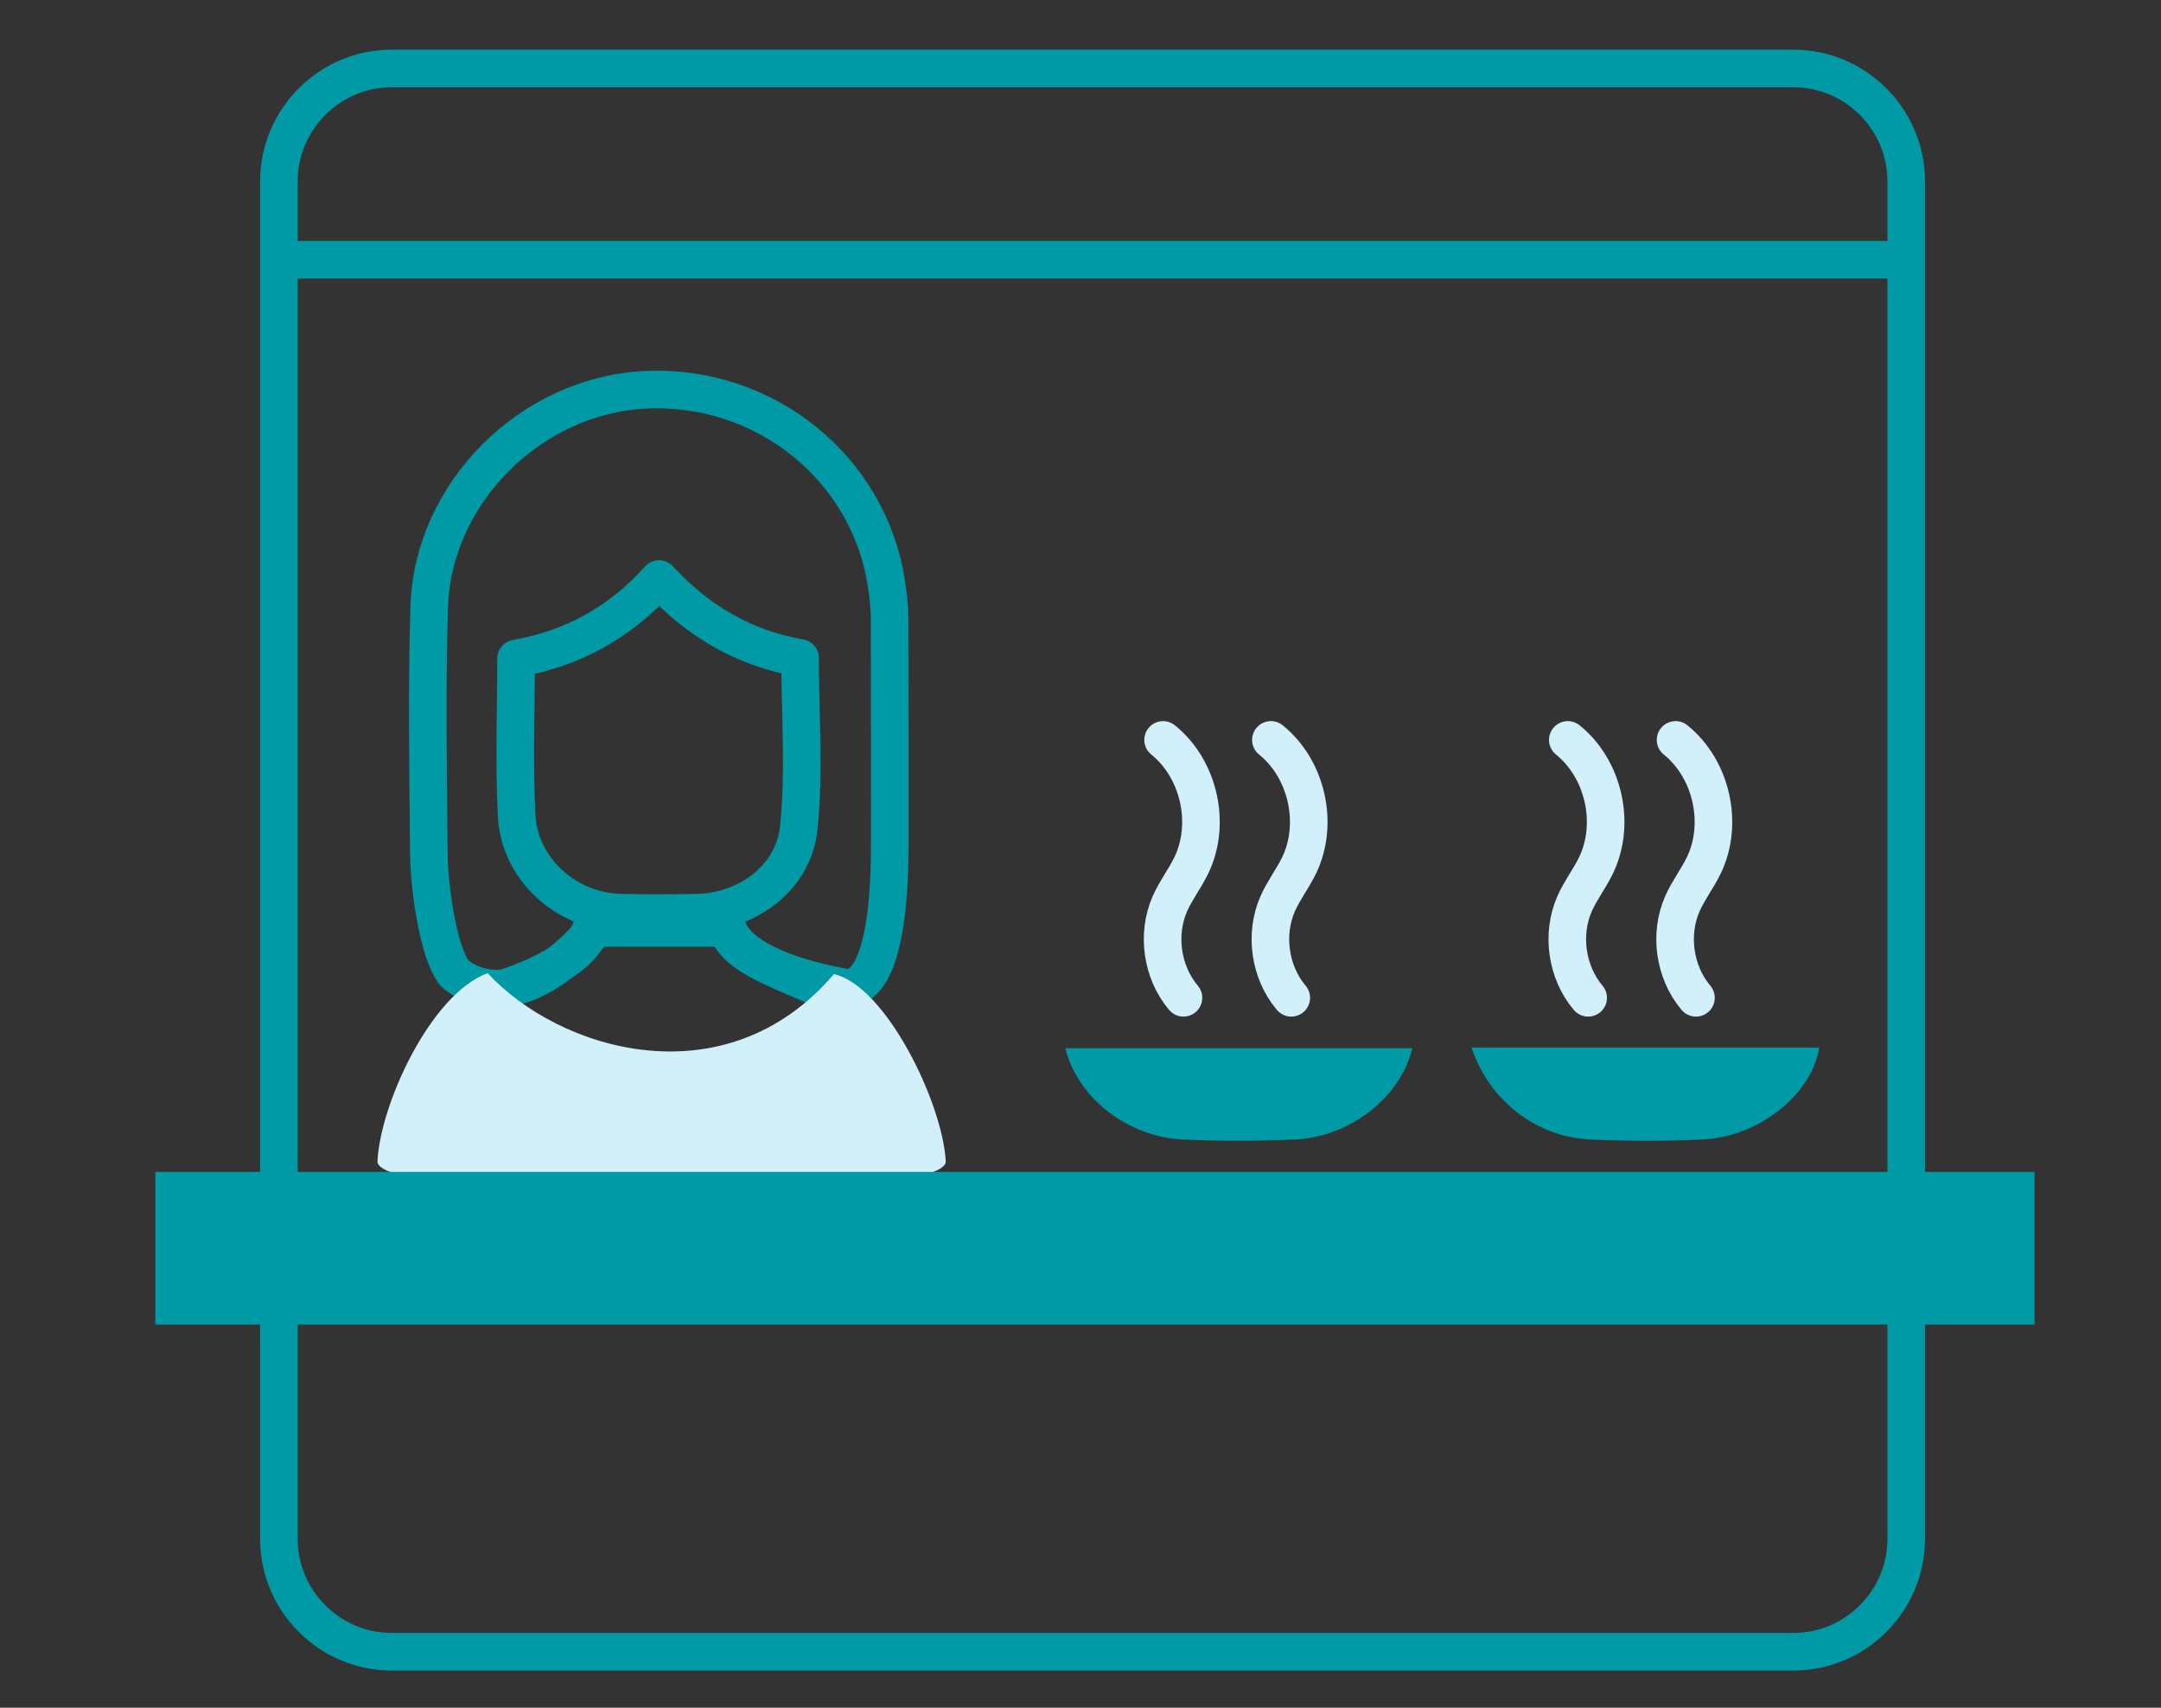 <?xml version="1.0" encoding="utf-8"?>
<!-- Generator: Adobe Illustrator 27.4.0, SVG Export Plug-In . SVG Version: 6.00 Build 0)  -->
<svg version="1.1" xmlns="http://www.w3.org/2000/svg" xmlns:xlink="http://www.w3.org/1999/xlink" x="0px" y="0px"
	 viewBox="-99 -75.762 230 181.762" enable-background="new -99 -75.762 230 181.762" xml:space="preserve">
<rect x="-99" y="-75.762" width="230" height="181.762" fill="#333333" stroke="none"/>
<g id="albergo_indipendente" display="none">
	<g id="Livello_1_1_" display="inline">
	</g>
	<g display="inline">
		<path fill="#009AA6" stroke="#009AA6" stroke-width="2" stroke-miterlimit="10" d="M64.892-72.586h-0.412
			c-12.268,0-22.245,9.978-22.245,22.245v10.268h-53.916v-10.268c0-12.266-9.978-22.245-22.245-22.245h-0.411
			c-12.266,0-22.244,9.978-22.244,22.245v153.684H87.137V-50.342C87.137-62.608,77.158-72.586,64.892-72.586z M83.383,99.587
			h-136.21V-50.342c0-10.195,8.294-18.49,18.49-18.49h0.411c10.196,0,18.491,8.295,18.491,18.49v14.025h61.425v-14.025
			c0-10.195,8.293-18.49,18.49-18.49h0.412c10.198,0,18.491,8.294,18.491,18.49V99.587z"/>
		<path fill="#D1F0FA" d="M-47.645,91.379h36.362V71.07h-36.362V91.379z"/>
		<path fill="#D1F0FA" d="M42.227,91.379h36.366V71.07H42.227V91.379z"/>
		<path fill="#D1F0FA" d="M-24.141-51.689c0-5.49-4.466-9.957-10.119-9.957c-5.492,0-9.959,4.467-9.959,9.957v19.196h20.078V-51.689
			z"/>
		<path fill="#D1F0FA" d="M74.649-51.689c0-5.49-4.466-9.957-10.123-9.957c-5.487,0-9.954,4.467-9.954,9.957v19.196h20.077V-51.689z
			"/>
		<path fill="#D1F0FA" d="M-24.141-6.5c0-5.49-4.466-9.957-10.119-9.957c-5.492,0-9.959,4.467-9.959,9.957v19.198h20.078V-6.5z"/>
		<path fill="#D1F0FA" d="M8.788-6.5c0-5.49-4.467-9.957-10.116-9.957c-5.494,0-9.958,4.467-9.958,9.957v19.198H8.788V-6.5z"/>
		<path fill="#D1F0FA" d="M41.718-6.5c0-5.49-4.465-9.957-10.121-9.957c-5.488,0-9.952,4.467-9.952,9.957v19.198h20.073V-6.5z"/>
		<path fill="#D1F0FA" d="M74.649-6.5c0-5.49-4.466-9.957-10.123-9.957c-5.487,0-9.954,4.467-9.954,9.957v19.198h20.077V-6.5z"/>
		<path fill="#D1F0FA" d="M-44.219,51.242h20.078V32.045c0-5.491-4.466-9.955-10.119-9.955c-5.492,0-9.959,4.464-9.959,9.955V51.242
			z"/>
		<path fill="#D1F0FA" d="M-11.287,51.242H8.788V32.045c0-5.491-4.467-9.955-10.116-9.955c-5.494,0-9.958,4.464-9.958,9.955V51.242z
			"/>
		<path fill="#D1F0FA" d="M21.645,51.242h20.073V32.045c0-5.491-4.465-9.955-10.121-9.955c-5.488,0-9.952,4.464-9.952,9.955V51.242z
			"/>
		<path fill="#D1F0FA" d="M54.572,51.242h20.077V32.045c0-5.491-4.466-9.955-10.123-9.955c-5.487,0-9.954,4.464-9.954,9.955V51.242z
			"/>
		<polygon fill="#009AA6" points="-2.337,95.834 1.416,95.834 1.416,73.459 14.042,73.459 14.042,95.834 17.8,95.834 17.8,73.459 
			30.429,73.459 30.429,95.834 34.183,95.834 34.183,69.701 -2.337,69.701 		"/>
		<rect x="-49.072" y="-26.36" fill="#009AA6" width="128.703" height="3.755"/>
		<path fill="#009AA6" d="M38.515-51.026c0.034-1.279,0.164-2.53,0.374-3.756H-8.333c0.21,1.226,0.339,2.477,0.371,3.756H38.515z"/>
		<rect x="-49.072" y="61.253" fill="#009AA6" width="128.703" height="3.756"/>
	</g>
</g>
<g id="ristorante_indipendente" display="none">
	<g display="inline">
		<path fill="#D1F0FA" d="M44.785,5.992c0.369,2.797,2.772,4.903,5.59,4.903h9.435c2.817,0,5.223-2.106,5.589-4.903l2.351-17.817
			H42.436L44.785,5.992z"/>
		<path fill="#D1F0FA" d="M68.12,5.126c-0.148-0.023-0.287-0.089-0.429-0.147L67.52,6.273c-0.04,0.294-0.123,0.571-0.195,0.855
			c0.148,0.043,0.292,0.082,0.443,0.107c0.235,0.039,0.48,0.059,0.721,0.059c3.014,0,5.875-3.164,6.507-7.203
			c0.418-2.659-0.12-5.312-1.438-7.105c-0.832-1.125-1.9-1.81-3.091-1.985c-0.311-0.049-0.621-0.049-0.927-0.032l-0.29,2.19
			c0.171-0.037,0.343-0.078,0.517-0.078c0.128,0,0.26,0.016,0.39,0.036c0.777,0.112,1.34,0.682,1.676,1.137
			c0.974,1.321,1.376,3.43,1.05,5.505C72.391,2.873,70.12,5.452,68.12,5.126z"/>
		<path fill="#D1F0FA" d="M55.356-31.925c-0.741-0.324-1.597,0.008-1.923,0.743c-2.302,5.209-1.116,7.616-0.07,9.741
			c0.867,1.759,1.552,3.146,0.061,6.694c-0.312,0.743,0.036,1.595,0.779,1.907c0.185,0.077,0.376,0.112,0.561,0.112
			c0.569,0,1.11-0.334,1.346-0.892c2.002-4.771,0.869-7.075-0.134-9.109c-0.913-1.851-1.631-3.312,0.122-7.278
			C56.422-30.739,56.091-31.6,55.356-31.925z"/>
		<path fill="#D1F0FA" d="M49.162-31.925c-0.734-0.324-1.594,0.008-1.919,0.743c-2.303,5.209-1.115,7.616-0.071,9.741
			c0.865,1.759,1.552,3.146,0.061,6.694c-0.311,0.743,0.036,1.595,0.776,1.907c0.187,0.077,0.375,0.112,0.564,0.112
			c0.567,0,1.107-0.334,1.344-0.892c1.999-4.771,0.867-7.075-0.134-9.109c-0.913-1.851-1.634-3.312,0.121-7.278
			C50.232-30.739,49.898-31.6,49.162-31.925z"/>
		<path fill="#D1F0FA" d="M59.645-21.44c0.865,1.759,1.551,3.146,0.06,6.694c-0.312,0.743,0.035,1.595,0.779,1.907
			c0.185,0.077,0.375,0.112,0.562,0.112c0.567,0,1.109-0.334,1.344-0.892c2.003-4.771,0.869-7.075-0.133-9.109
			c-0.914-1.851-1.631-3.312,0.124-7.278c0.322-0.733-0.009-1.594-0.744-1.919c-0.735-0.324-1.597,0.008-1.921,0.743
			C57.412-25.972,58.598-23.565,59.645-21.44z"/>
	</g>
	
		<path display="inline" fill="none" stroke="#1D1D1D" stroke-width="6" stroke-linecap="round" stroke-linejoin="round" stroke-miterlimit="10" d="
		M-248.798,67.06"/>
	
		<path display="inline" fill="none" stroke="#1D1D1D" stroke-width="6" stroke-linecap="round" stroke-linejoin="round" stroke-miterlimit="10" d="
		M-248.798,117.494"/>
	
		<path display="inline" fill="none" stroke="#009AA6" stroke-width="5" stroke-linecap="round" stroke-linejoin="round" stroke-miterlimit="10" d="
		M-27.595,17.113L-27.595,17.113c-16.472,3.905-28.346,18.278-29.072,35.192v26.767h38.658"/>
	<g display="inline">
		<path fill="none" stroke="#009AA6" stroke-width="5" stroke-linecap="round" stroke-linejoin="round" stroke-miterlimit="10" d="
			M-29.661-30.667c-2.621-7.068-9.419-28.555,4.784-28.555c0,0,6.6-22.737,45.389-1.052c10.86,6.071,3.611,24.023,1.283,29.098"/>
		<path fill="none" stroke="#009AA6" stroke-width="5" stroke-linecap="round" stroke-linejoin="round" stroke-miterlimit="10" d="
			M20.227-31.989c-0.645-0.209-1.307-0.281-1.969-0.245c-0.689-3.349-1.676-6.22-2.83-8.693c-4.056,1.457-9.983,1.409-16.14-0.479
			c-6.774-2.076-12.073-5.843-14.325-9.704c-3.965,3.322-8.482,9.095-10.494,18.875c-0.663-0.037-1.325,0.035-1.969,0.245
			c-3.637,1.176-5.33,6.01-3.782,10.796c0.99,3.063,3.07,5.358,5.392,6.31c2.054,10.237,10.64,24.297,20.2,24.297h4.106
			c9.561,0,18.145-14.061,20.2-24.297c2.321-0.953,4.4-3.247,5.393-6.31C25.557-25.979,23.862-30.813,20.227-31.989z"/>
	</g>
	<polygon display="inline" fill="#D1F0FA" points="14.425,13.177 -3.665,20.021 -21.753,13.177 -21.753,32.01 -3.665,25.166 
		14.425,32.01 	"/>
	
		<line display="inline" fill="none" stroke="#009AA6" stroke-width="5" stroke-linecap="round" stroke-linejoin="round" stroke-miterlimit="10" x1="30.95" y1="17.113" x2="94.688" y2="17.113"/>
	
		<path display="inline" fill="none" stroke="#009AA6" stroke-width="5" stroke-linecap="round" stroke-linejoin="round" stroke-miterlimit="10" d="
		M30.95,79.072L30.95,79.072c13.164,0,24.538-9.202,27.283-22.077l5.664-26.568l18.706-13.361"/>
	
		<line display="inline" fill="none" stroke="#009AA6" stroke-width="5" stroke-linecap="round" stroke-linejoin="round" stroke-miterlimit="10" x1="30.95" y1="17.113" x2="44.141" y2="28.043"/>
	
		<line display="inline" fill="none" stroke="#009AA6" stroke-width="5" stroke-linecap="round" stroke-linejoin="round" stroke-miterlimit="10" x1="-34.336" y1="42.097" x2="-32.915" y2="79.072"/>
	
		<line display="inline" fill="none" stroke="#009AA6" stroke-width="5" stroke-linecap="round" stroke-linejoin="round" stroke-miterlimit="10" x1="31.661" y1="42.097" x2="29.165" y2="102.041"/>
	<path display="inline" fill="#009AA6" d="M-0.688,36.625c0,1.526-1.237,2.764-2.764,2.764c-1.527,0-2.764-1.237-2.764-2.764
		c0-1.527,1.237-2.764,2.764-2.764C-1.925,33.861-0.688,35.098-0.688,36.625z"/>
	<path display="inline" fill="#009AA6" d="M-0.688,48.786c0,1.527-1.237,2.765-2.764,2.765c-1.527,0-2.764-1.237-2.764-2.765
		c0-1.526,1.237-2.764,2.764-2.764C-1.925,46.022-0.688,47.26-0.688,48.786z"/>
	<path display="inline" fill="#009AA6" d="M-0.688,60.948c0,1.526-1.237,2.765-2.764,2.765c-1.527,0-2.764-1.238-2.764-2.765
		c0-1.526,1.237-2.764,2.764-2.764C-1.925,58.185-0.688,59.422-0.688,60.948z"/>
	<path display="inline" fill="#009AA6" d="M-0.688,73.11c0,1.526-1.237,2.765-2.764,2.765c-1.527,0-2.764-1.238-2.764-2.765
		c0-1.527,1.237-2.764,2.764-2.764C-1.925,70.347-0.688,71.583-0.688,73.11z"/>
</g>
<g id="gruppo_alberghiero" display="none">
	<g display="inline">
		
			<rect x="-104.893" y="0.706" transform="matrix(0.002 -1 1 0.002 -57.021 -4.5)" fill="#D1F0FA" stroke="#009AA6" stroke-width="4" stroke-linecap="round" stroke-linejoin="round" stroke-miterlimit="10" width="148.259" height="51.197"/>
		
			<rect x="-45.601" y="-42.509" transform="matrix(0.002 -1 1 0.002 -6.937 -77.745)" fill="#009AA6" width="6.4" height="14.221"/>
		
			<rect x="-22.491" y="-42.473" transform="matrix(0.002 -1 1 0.002 16.101 -54.6)" fill="#009AA6" width="6.4" height="14.221"/>
		
			<rect x="-45.619" y="-30.776" transform="matrix(0.002 -1 1 0.002 -18.688 -66.048)" fill="#009AA6" width="6.399" height="14.221"/>
		
			<rect x="-22.509" y="-30.74" transform="matrix(0.002 -1 1 0.002 4.351 -42.903)" fill="#009AA6" width="6.399" height="14.221"/>
		
			<rect x="-45.637" y="-19.043" transform="matrix(0.002 -1 1 0.002 -30.439 -54.352)" fill="#009AA6" width="6.399" height="14.221"/>
		
			<rect x="-22.527" y="-19.008" transform="matrix(0.002 -1 1 0.002 -7.401 -31.206)" fill="#009AA6" width="6.399" height="14.221"/>
		
			<rect x="-45.655" y="-7.667" transform="matrix(0.002 -1 1 0.002 -41.833 -43.01)" fill="#009AA6" width="6.4" height="14.221"/>
		
			<rect x="-22.545" y="-7.631" transform="matrix(0.002 -1 1 0.002 -18.795 -19.865)" fill="#009AA6" width="6.4" height="14.221"/>
		
			<rect x="-45.672" y="3.711" transform="matrix(0.002 -1 1 0.002 -53.228 -31.668)" fill="#009AA6" width="6.399" height="14.221"/>
		
			<rect x="-22.562" y="3.747" transform="matrix(0.002 -1 1 0.002 -30.19 -8.523)" fill="#009AA6" width="6.399" height="14.221"/>
	</g>
	<g display="inline">
		
			<polygon fill="#FFFFFF" stroke="#009AA6" stroke-width="4" stroke-linecap="round" stroke-linejoin="round" stroke-miterlimit="10" points="
			101.245,-41.576 50.093,-70.454 49.828,100.559 101.024,100.638 		"/>
	</g>
	
		<rect x="-74.548" y="25.41" transform="matrix(0.002 -1 1 0.002 -94.927 25.787)" display="inline" fill="#FFFFFF" stroke="#009AA6" stroke-width="4" stroke-linecap="round" stroke-linejoin="round" stroke-miterlimit="10" width="79.996" height="70.041"/>
	
		<rect x="-33.28" y="3.455" transform="matrix(0.002 -1 1 0.002 -22.194 67.167)" display="inline" fill="#D1F0FA" stroke="#009AA6" stroke-width="4" stroke-linecap="round" stroke-linejoin="round" stroke-miterlimit="10" width="111.638" height="82.485"/>
	<path display="inline" fill="#009AA6" d="M-8.15,19.99l16.324,0.025L8.196,6.164c0.006-3.962-3.62-7.19-8.215-7.196
		C-4.485-1.04-8.123,2.177-8.128,6.138L-8.15,19.99z"/>
	<path display="inline" fill="#009AA6" d="M15.426,20.026l16.321,0.025L31.769,6.2c0.007-3.961-3.621-7.189-8.214-7.197
		c-4.467-0.007-8.102,3.21-8.107,7.171L15.426,20.026z"/>
	<path display="inline" fill="#009AA6" d="M39.001,20.064l16.32,0.025l0.021-13.853c0.007-3.961-3.619-7.189-8.218-7.196
		c-4.463-0.007-8.096,3.21-8.103,7.171L39.001,20.064z"/>
	<path display="inline" fill="#009AA6" d="M-8.207,56.943l16.324,0.025l0.022-14.071c0.006-4.025-3.62-7.302-8.215-7.309
		c-4.466-0.007-8.103,3.258-8.109,7.283L-8.207,56.943z"/>
	<path display="inline" fill="#009AA6" d="M8.493,100.08l31.255,0.048l-0.31-22.607c0.007-4.465-6.938-8.104-15.739-8.117
		c-8.55-0.013-15.509,3.604-15.516,8.069L8.493,100.08z"/>
	<path display="inline" fill="#009AA6" d="M15.369,56.979l16.322,0.025l0.022-14.071c0.007-4.025-3.621-7.302-8.214-7.309
		c-4.467-0.007-8.101,3.258-8.107,7.283L15.369,56.979z"/>
	<path display="inline" fill="#009AA6" d="M38.944,57.017l16.32,0.025l0.021-14.071c0.008-4.025-3.618-7.302-8.217-7.309
		c-4.463-0.008-8.096,3.258-8.104,7.283L38.944,57.017z"/>
	
		<rect x="-62.958" y="31.246" transform="matrix(0.002 -1 1 0.002 -91.808 -16.305)" display="inline" fill="#D1F0FA" width="17.777" height="13.155"/>
	
		<rect x="68.974" y="-35.267" transform="matrix(0.002 -1 1 0.002 105.41 42.947)" display="inline" fill="#D1F0FA" width="10.476" height="7.907"/>
	
		<rect x="68.967" y="-17.776" transform="matrix(0.002 -1 1 0.002 87.912 60.404)" display="inline" fill="#D1F0FA" width="10.476" height="7.908"/>
	
		<rect x="68.96" y="-0.558" transform="matrix(0.002 -1 1 0.002 70.682 77.588)" display="inline" fill="#D1F0FA" width="10.475" height="7.907"/>
	
		<rect x="68.952" y="16.114" transform="matrix(0.002 -1 1 0.002 53.994 94.223)" display="inline" fill="#D1F0FA" width="10.476" height="7.907"/>
	
		<rect x="68.945" y="33.332" transform="matrix(0.002 -1 1 0.002 36.77 111.404)" display="inline" fill="#D1F0FA" width="10.476" height="7.907"/>
	
		<rect x="68.939" y="49.457" transform="matrix(0.002 -1 1 0.002 20.638 127.495)" display="inline" fill="#D1F0FA" width="10.476" height="7.907"/>
	
		<rect x="68.933" y="65.035" transform="matrix(0.002 -1 1 0.002 5.053 143.04)" display="inline" fill="#D1F0FA" width="10.475" height="7.908"/>
	
		<rect x="68.923" y="81.035" transform="matrix(0.002 -1 1 0.002 -10.957 159.002)" display="inline" fill="#D1F0FA" width="10.475" height="7.908"/>
	
		<rect x="82.974" y="-35.267" transform="matrix(0.002 -1 1 0.002 119.389 56.947)" display="inline" fill="#D1F0FA" width="10.476" height="7.907"/>
	
		<rect x="82.967" y="-17.776" transform="matrix(0.002 -1 1 0.002 101.89 74.404)" display="inline" fill="#D1F0FA" width="10.476" height="7.908"/>
	
		<rect x="82.96" y="-0.558" transform="matrix(0.002 -1 1 0.002 84.659 91.588)" display="inline" fill="#D1F0FA" width="10.475" height="7.907"/>
	
		<rect x="82.952" y="16.114" transform="matrix(0.002 -1 1 0.002 67.97 108.223)" display="inline" fill="#D1F0FA" width="10.476" height="7.907"/>
	
		<rect x="82.945" y="33.332" transform="matrix(0.002 -1 1 0.002 50.745 125.404)" display="inline" fill="#D1F0FA" width="10.476" height="7.907"/>
	
		<rect x="82.939" y="49.457" transform="matrix(0.002 -1 1 0.002 34.614 141.494)" display="inline" fill="#D1F0FA" width="10.476" height="7.907"/>
	
		<rect x="82.933" y="65.035" transform="matrix(0.002 -1 1 0.002 19.029 157.04)" display="inline" fill="#D1F0FA" width="10.475" height="7.908"/>
	
		<rect x="82.923" y="81.035" transform="matrix(0.002 -1 1 0.002 3.019 173.002)" display="inline" fill="#D1F0FA" width="10.475" height="7.908"/>
	
		<rect x="-42.692" y="31.278" transform="matrix(0.002 -1 1 0.002 -71.606 3.992)" display="inline" fill="#D1F0FA" width="17.777" height="13.155"/>
	
		<rect x="-62.994" y="54.712" transform="matrix(0.002 -1 1 0.002 -115.311 7.089)" display="inline" fill="#D1F0FA" width="17.777" height="13.155"/>
	
		<rect x="-42.729" y="54.743" transform="matrix(0.002 -1 1 0.002 -95.108 27.385)" display="inline" fill="#D1F0FA" width="17.777" height="13.155"/>
	
		<rect x="-55.403" y="80.52" transform="matrix(0.002 -1 1 0.002 -130.876 43.115)" display="inline" fill="#D1F0FA" width="23.112" height="13.155"/>
</g>
<g id="ristorante" display="none">
	
		<rect x="40.688" y="19.448" display="inline" fill="#D1F0FA" stroke="#009AA6" stroke-width="3" stroke-linecap="round" stroke-linejoin="round" stroke-miterlimit="10" width="38.848" height="62.777"/>
	<polygon display="inline" fill="none" stroke="#009AA6" stroke-width="4" stroke-miterlimit="10" points="17.508,-20.202 
		14.398,-20.202 -59.055,-20.202 -59.055,88.756 14.398,88.756 17.508,88.756 94.071,88.756 94.071,-20.202 	"/>
	<path display="inline" fill="#009AA6" d="M100.209-32.078v30.121c0,8.878-9.257,16.067-20.674,16.067
		c-11.419,0-20.678-7.189-20.678-16.067v-30.121H100.209z"/>
	<path display="inline" fill="#D1F0FA" d="M58.857-32.078v30.121c0,8.878-9.255,16.067-20.67,16.067
		c-11.422,0-20.68-7.189-20.68-16.067v-30.121H58.857z"/>
	<g display="inline">
		<polygon fill="#009AA6" points="71.021,-67.337 100.209,-31.041 58.857,-31.041 45.91,-67.337 		"/>
		<polygon fill="#D1F0FA" points="45.91,-67.337 58.857,-31.041 17.508,-31.041 17.508,-67.337 		"/>
	</g>
	<path display="inline" fill="#D1F0FA" d="M-65.193-32.078v30.121c0,8.878,9.26,16.067,20.677,16.067
		c11.419,0,20.675-7.189,20.675-16.067v-30.121H-65.193z"/>
	<path display="inline" fill="#009AA6" d="M-23.842-32.078v30.121c0,8.878,9.257,16.067,20.677,16.067
		c11.416,0,20.673-7.189,20.673-16.067v-30.121H-23.842z"/>
	<g display="inline">
		<polygon fill="#D1F0FA" points="-36,-67.337 -65.193,-31.041 -23.842,-31.041 -10.892,-67.337 		"/>
		<polygon fill="#009AA6" points="-10.892,-67.337 -23.842,-31.041 17.508,-31.041 17.508,-67.337 		"/>
	</g>
	<polygon display="inline" fill="#009AA6" points="17.508,90.182 -65.193,90.182 -65.193,102.834 17.508,102.834 100.209,102.834 
		100.209,90.182 	"/>
	
		<rect x="-47.53" y="19.448" display="inline" fill="#D1F0FA" stroke="#009AA6" stroke-width="3" stroke-linecap="round" stroke-linejoin="round" stroke-miterlimit="10" width="69.96" height="48.339"/>
	
		<line display="inline" fill="#D1F0FA" stroke="#009AA6" stroke-width="3" stroke-linecap="round" stroke-linejoin="round" stroke-miterlimit="10" x1="40.908" y1="50.66" x2="78.224" y2="50.66"/>
	
		<line display="inline" fill="none" stroke="#009AA6" stroke-width="3" stroke-linecap="round" stroke-linejoin="round" stroke-miterlimit="10" x1="-26.123" y1="27.338" x2="-36.488" y2="38.222"/>
	
		<line display="inline" fill="none" stroke="#009AA6" stroke-width="3" stroke-linecap="round" stroke-linejoin="round" stroke-miterlimit="10" x1="-18.348" y1="25.783" x2="-36.488" y2="45.478"/>
</g>
<g id="villaggio_turistico" display="none">
	
		<path display="inline" fill="none" stroke="#D1F0FA" stroke-width="3" stroke-linecap="round" stroke-linejoin="round" stroke-miterlimit="10" d="
		M-89.092,53.75c7.87-2.198,16.343-2.194,24.21,0.012c2.646,0.742,5.235,1.729,7.949,2.163c12.595,2.011,24.637-8.114,37.304-6.62
		c8.5,1.002,16.386,7.188,24.791,5.57c3.433-0.661,6.469-2.577,9.666-3.992c5.897-2.611,12.53-3.535,18.916-2.635
		c7.611,1.072,15.037,4.668,22.645,3.57c4.733-0.683,9-3.131,13.516-4.707c7.457-2.603,15.782-2.774,23.262-0.239
		c4.683,1.587,9.015,4.194,13.833,5.308c4.818,1.114,10.594,0.313,13.493-3.692"/>
	
		<path display="inline" fill="none" stroke="#D1F0FA" stroke-width="3" stroke-linecap="round" stroke-linejoin="round" stroke-miterlimit="10" d="
		M-68.813,63.037c10.86-1.686,21.527,5.534,32.45,4.322c5.532-0.614,10.57-3.339,15.838-5.137c5.267-1.798,11.45-2.566,16.11,0.478"
		/>
	
		<path display="inline" fill="none" stroke="#D1F0FA" stroke-width="3" stroke-linecap="round" stroke-linejoin="round" stroke-miterlimit="10" d="
		M-0.287,64.07c7.839-3.645,16.848-4.719,25.325-3.021c4.069,0.815,8.08,2.256,12.227,2.13c4.87-0.148,9.375-2.429,13.969-4.053
		c4.594-1.624,9.924-2.547,14.161-0.141"/>
	<g display="inline">
		<path fill="#009AA6" d="M73.272,76.611l-12.171-28.4c-0.465-1.08,0.034-2.331,1.117-2.795c1.08-0.465,2.333,0.035,2.796,1.118
			l12.173,28.399c0.464,1.08-0.038,2.334-1.12,2.797C74.986,78.194,73.734,77.693,73.272,76.611z"/>
		<path fill="#D1F0FA" d="M78.625,16.944l37.885,4.058c0,0,1.319,66.943-47.366,56.799c-12.173-2.028-44.629-8.111-44.629-8.111
			C88.771,85.915,78.625,16.944,78.625,16.944z"/>
		<path fill="#464646" d="M36.806,71.976c-0.433-0.082-0.869-0.177-1.307-0.244c-0.361-0.056-0.73-0.081-1.096-0.123
			c-0.898-0.134-1.802-0.252-2.695-0.403c-2.42-0.405-4.81-0.938-7.193-1.521c3.121,0.586,6.243,1.165,9.362,1.747
			c0.542,0.1,1.08,0.219,1.622,0.3c0.902,0.133,1.502,0.168,2.358,0.23L36.806,71.976z"/>
		<g>
			<path fill="#D1F0FA" d="M48.555,73.746c-2.513-0.082-1.62-0.019-2.685-0.1c-3.475-0.513-6.897-1.376-10.371-1.914
				c-0.361-0.057-0.73-0.082-1.096-0.122c-0.898-0.136-1.802-0.254-2.695-0.403c-2.42-0.406-4.812-0.938-7.193-1.519
				c3.121,0.582,6.242,1.161,9.362,1.743c1.55,0.289,1.59,0.335,3.118,0.468c9.492,0.829,19.452-0.364,27.286-6.254
				c9.156-6.882,12.887-18.22,14.351-29.135c0.807-6.011,0.856-13.504-0.007-19.567l7.493,0.802
				c1.127,15.556-0.681,35.362-12.364,46.872c-5.118,5.043-11.455,7.691-18.495,8.734c-1.623,0.239-2.733,0.268-4.374,0.365
				L48.555,73.746z"/>
			<path fill="#D1F0FA" d="M58.698,75.772c-2.513-0.082-1.62-0.019-2.685-0.102c-3.476-0.509-6.897-1.375-10.371-1.912
				c-0.364-0.055-0.732-0.081-1.097-0.123c-0.898-0.134-1.8-0.251-2.696-0.401c-2.419-0.405-4.811-0.939-7.191-1.522
				c3.12,0.585,6.241,1.165,9.362,1.744c1.55,0.29,1.591,0.335,3.115,0.469c9.497,0.829,19.455-0.363,27.29-6.252
				c9.154-6.884,12.888-18.222,14.349-29.135c0.806-6.014,0.858-13.504-0.004-19.568l7.49,0.802
				c1.13,15.557-0.681,35.361-12.364,46.871c-5.117,5.042-11.454,7.693-18.496,8.732c-1.622,0.242-2.731,0.271-4.372,0.368
				L58.698,75.772z"/>
			<path fill="#D1F0FA" d="M68.324,77.8c-2.511-0.082-1.62-0.019-2.683-0.101c-3.477-0.509-6.899-1.375-10.374-1.913
				c-0.362-0.056-0.729-0.082-1.097-0.122c-0.897-0.133-1.796-0.252-2.692-0.402c-2.421-0.405-4.812-0.938-7.195-1.521
				c3.12,0.584,6.242,1.165,9.363,1.745c1.552,0.289,1.59,0.334,3.118,0.469c9.494,0.826,19.453-0.364,27.288-6.256
				c9.153-6.882,12.887-18.22,14.348-29.135c0.807-6.011,0.858-13.503-0.006-19.566l7.495,0.803
				c1.126,15.555-0.684,35.361-12.365,46.871c-5.118,5.041-11.455,7.693-18.498,8.732c-1.621,0.239-2.73,0.271-4.372,0.368
				L68.324,77.8z"/>
			<path fill="#D1F0FA" d="M79.661,78.836l-3.996-0.102l-0.222-0.026c4.093-0.2,8.124-1.282,11.776-3.142
				c8.514-4.34,14.196-12.8,17.501-21.534c3.945-10.437,4.382-21.821,4.438-33.033l7.352,0.003
				c-0.059,11.424-1.85,22.974-5.984,33.648c-2.948,7.615-7.76,14.957-14.731,19.434c-2.742,1.763-5.767,3.055-8.936,3.825
				c-1.142,0.276-2.311,0.427-3.47,0.644L79.661,78.836z"/>
		</g>
		<path fill="#009AA6" d="M111.542,83.979l-42.601-4.057c-1.171-0.113-2.028-1.153-1.92-2.324c0.113-1.169,1.151-2.029,2.323-1.915
			l42.602,4.053c1.169,0.114,2.029,1.152,1.917,2.325C113.75,83.232,112.71,84.09,111.542,83.979z"/>
		<path fill="#009AA6" d="M78.848,100.171l-38.544-8.114c-1.15-0.242-1.886-1.372-1.645-2.523c0.038-0.188,0.104-0.371,0.193-0.543
			l37.882-73.028l0.236-0.361l0.025-0.03c0.446-0.359,0.242-0.194,0.61-0.498l0.022-0.013c0.458-0.137,0.208-0.059,0.754-0.233
			l0.039-0.005l0.432,0.005l37.882,4.056c1.17,0.125,2.016,1.176,1.89,2.345c-0.023,0.241-0.093,0.479-0.197,0.699L81.202,99.012
			C80.777,99.894,79.806,100.372,78.848,100.171z M43.924,88.465l34.167,7.192l35.185-72.86l-33.43-3.581L43.924,88.465z"/>
		<path fill="#009AA6" d="M109.81,82.751L97.638,56.379c-0.494-1.068-0.026-2.334,1.041-2.826c1.068-0.494,2.335-0.027,2.826,1.04
			l12.173,26.372c0.493,1.068,0.026,2.334-1.041,2.827C111.568,84.285,110.301,83.818,109.81,82.751z"/>
		<path fill="#009AA6" d="M68.763,79.896l-44.631-8.114c-1.156-0.21-1.924-1.32-1.713-2.477c0.211-1.157,1.319-1.925,2.477-1.715
			l44.629,8.113c1.156,0.21,1.925,1.321,1.713,2.478C71.028,79.337,69.919,80.106,68.763,79.896z"/>
	</g>
	<path display="inline" fill="#009AA6" d="M-5.674-69.96L-5.674-69.96c1.917-0.069,3.532,1.433,3.599,3.352L3.239,82.948
		c0.066,1.919-1.437,3.531-3.355,3.602l0,0c-1.922,0.067-3.536-1.432-3.603-3.353L-9.03-66.359
		C-9.099-68.281-7.596-69.892-5.674-69.96z"/>
	<path display="inline" fill="#009AA6" d="M-3.577-10.836c-21.735,0.838-43.5,0.106-65.124-2.223l-0.178,1.014
		c-0.365,2.088-2.471,3.463-4.703,3.072l-13.955-2.451c-2.229-0.395-3.74-2.406-3.373-4.494l0.091-0.52l-0.015-0.001
		c0.168-6.28,7.092-12.133,11.479-15.633c5.378-4.298,11.26-7.98,17.261-11.339c8.955-5.015,18.336-9.33,27.977-12.857
		c8.944-3.268,19.088-6.394,28.691-6.737c9.601-0.343,19.939,2.058,29.093,4.685c12.196,3.5,24.159,8.193,35.394,14.107
		c5.601,2.945,11.157,6.22,16.055,10.263c2.321,1.869,4.458,3.931,6.15,6.403c0.376,0.559,0.591,1.21,0.914,1.801
		c0.057,0.106,0.168,0.177,0.215,0.285c0.395,0.846,0.929,3.467,0.951,3.578c0.52,2.141-0.844,4.337-3.047,4.905l-13.772,3.552
		c-2.204,0.569-4.408-0.706-4.928-2.844l-0.354-1.472c-14.908,3.069-30.088,4.57-45.234,5.828
		c-4.318,0.325-8.642,0.533-12.962,0.799L-3.577-10.836z"/>
	<path display="inline" fill="#D1F0FA" d="M41.785-8.646c-2.526,0.326-4.82-1.493-5.126-4.052l-0.153-1.283
		c-12.901,1.536-6.068,0.822-20.495,2.071c-4.318,0.322-8.643,0.531-12.963,0.796l-6.621,0.279
		c-13.407,0.586-26.824,0.276-40.224-0.271l-0.038,0.733c-0.129,2.443-2.281,4.319-4.807,4.185L-64.46-7.007
		c-2.528-0.128-4.474-2.219-4.348-4.658l0.074-1.402l-0.018-0.002c0.067-0.109-0.011-0.266,0.037-0.371
		c0.148-0.337,0.357-0.639,0.503-0.977c0.45-1.016,0.834-2.059,1.268-3.081c3.405-6.809,8.614-12.739,13.99-18.052
		c6.217-6.143,13.101-11.658,20.436-16.411c4.984-3.23,10.234-6.172,15.78-8.336c3.585-1.396,7.432-2.571,11.31-2.707
		c3.879-0.14,7.799,0.76,11.478,1.897c5.683,1.768,11.126,4.33,16.329,7.194c7.653,4.224,14.914,9.232,21.55,14.921
		c5.74,4.919,11.357,10.461,15.235,17.013c1.049,1.905,0.385,0.658,1.908,3.792c0.151,0.106,0.061,0.046,0.285,0.176l0.255,2.12
		c0.305,2.565-1.495,4.902-4.021,5.228L41.785-8.646z"/>
	<path display="inline" fill="#009AA6" d="M15.248-6.767c-2.685,0.203-4.987-1.413-5.144-3.61l-0.083-1.167
		C0.84-10.976,5.375-11.21-3.573-10.835c-4.489,0.181-8.971,0.289-13.462,0.251l-0.006,0.809c-0.001,2.097-2.197,3.791-4.905,3.788
		l-16.93-0.035c-2.706-0.005-4.896-1.707-4.893-3.8c0-0.367-0.106-0.747,0-1.096l0.087-0.164l-0.134-0.003
		c1.624-7.666,5.149-14.741,8.831-21.59c3.598-6.466,7.782-12.666,12.627-18.271c2.914-3.375,6.119-6.664,9.83-9.185
		c2.053-1.398,4.538-2.784,7.101-2.873c2.562-0.094,5.137,1.115,7.289,2.363c3.875,2.25,7.303,5.306,10.452,8.463
		c6.566,6.59,12.231,14.18,16.91,22.212c1.848,3.266,3.044,5.266,4.709,9.031c0.919,2.076,1.643,4.236,2.465,6.354l0.167,0.637
		l-0.055,0.006l0.11,1.573c0.155,2.194-1.896,4.137-4.581,4.336L15.248-6.767z"/>
	<path display="inline" fill="#D1F0FA" d="M-11.926-5.798c-2.735,0.097-5.01-1.477-5.083-3.518l-0.096-2.685
		c-0.813-0.522,0.107-0.568,0.131-0.859c0.027-0.298,0.02-0.601,0.031-0.902c0.169-2.114,0.273-4.236,0.508-6.344
		c0.733-6.549,1.288-9.68,2.268-15.761c1.085-6.393,2.451-12.844,4.397-19.042c0.528-1.679,1.251-3.775,2.035-5.395
		c0.324-0.664,1.22-2.664,2.307-2.701c1.086-0.039,2.122,1.89,2.491,2.531c0.896,1.558,1.769,3.596,2.413,5.238
		c3.491,8.858,6.108,19.331,7.982,28.564c0.904,4.118,1.512,8.28,2.11,12.451c0.083,0.576,0.286,0.474,0.336,1.26
		c0.059,0.893,0.064,1.792,0.098,2.684c0.069,2.041-2.088,3.774-4.822,3.871L-11.926-5.798z"/>
</g>
<g id="SELF_SERVICE">
	<path fill="none" stroke="#009AA6" stroke-width="4" stroke-linecap="round" stroke-linejoin="round" stroke-miterlimit="10" d="
		M-34.341,21.44C-44.156,34.331-50.63,27.81-50.63,27.81c-1.783-2.274-2.693-9.325-2.724-12.632
		c-0.081-8.772-0.229-17.551,0.034-26.316c0.365-12.179,10.833-22.537,22.984-23.135c12.74-0.627,23.884,8.366,25.699,20.756
		c0.166,1.137,0.312,2.289,0.316,3.435c0.028,8.196,0.018,16.393,0.018,24.59c0,6.974-0.965,15.569-4.98,14.807
		c-14.14-2.682-12.407-7.875-12.407-7.875H-34.341z"/>
	<path fill="none" stroke="#009AA6" stroke-width="4" stroke-linecap="round" stroke-linejoin="round" stroke-miterlimit="10" d="
		M-44.077-5.671c6.106-1.092,11.084-3.856,15.229-8.464c4.149,4.526,9.085,7.368,15.004,8.407c0,6.054,0.478,12.121-0.142,18.073
		c-0.555,5.325-5.421,8.891-10.763,9.034c-2.781,0.074-5.568,0.09-8.347-0.008c-5.718-0.202-10.639-4.684-10.921-10.354
		C-44.29,5.543-44.077,0.045-44.077-5.671z"/>
	<path fill="none" stroke="#009AA6" stroke-width="4" stroke-linecap="round" stroke-linejoin="round" stroke-miterlimit="10" d="
		M-9.699,30.441c-5.046-2.696-10.892-3.955-11.981-7.434c-3.559,0-10.933,0-14.404,0c-1.006,3.694-7.764,6.05-11.28,7.06
		C-53.417,50.796-4.302,50.783-9.699,30.441z"/>
	<path fill="#D1F0FA" d="M-10.246,27.917C-21.8,41.441-39.517,36.055-47.097,27.81c-6.076,2.248-11.447,13.971-11.728,20.052
		c0,4.601,60.485,4.601,60.485,0C1.333,41.623-4.735,29.154-10.246,27.917z"/>
	<path fill="#009AA6" d="M14.381,35.801c12.329,0,24.621,0,36.949,0c-1.308,5.285-6.667,9.477-12.599,9.728
		c-3.91,0.165-7.837,0.164-11.747,0.001C21.037,45.282,15.691,41.103,14.381,35.801z"/>
	<path fill="#009AA6" d="M57.62,35.736c12.491,0,24.742,0,37.002,0c-0.746,4.921-6.374,9.487-12.335,9.779
		c-4.01,0.197-8.044,0.188-12.055,0.003C64.483,45.253,59.48,41.361,57.62,35.736z"/>
	<path fill="none" stroke="#009AA6" stroke-width="4" stroke-miterlimit="10" d="M91.881,100.041H-57.314c-6.6,0-12-5.4-12-12
		V-56.474c0-6.6,5.4-12,12-12H91.881c6.6,0,12,5.4,12,12V88.041C103.881,94.641,98.481,100.041,91.881,100.041z"/>
	<rect x="-82.468" y="48.968" fill="#009AA6" width="200.008" height="16.254"/>
	
		<line fill="none" stroke="#009AA6" stroke-width="4" stroke-miterlimit="10" x1="-69.314" y1="-48.117" x2="103.881" y2="-48.117"/>
	<path fill="none" stroke="#D1F0FA" stroke-width="4" stroke-linecap="round" stroke-linejoin="round" stroke-miterlimit="10" d="
		M70.032,30.441c-2.3-2.723-2.879-6.785-1.432-10.042c0.629-1.416,1.593-2.659,2.267-4.055c2.142-4.433,0.83-10.263-3.004-13.353"/>
	<path fill="none" stroke="#D1F0FA" stroke-width="4" stroke-linecap="round" stroke-linejoin="round" stroke-miterlimit="10" d="
		M81.505,30.441c-2.3-2.723-2.879-6.785-1.432-10.042c0.629-1.416,1.593-2.659,2.267-4.055c2.142-4.433,0.83-10.263-3.004-13.353"/>
	<path fill="none" stroke="#D1F0FA" stroke-width="4" stroke-linecap="round" stroke-linejoin="round" stroke-miterlimit="10" d="
		M26.959,30.441c-2.3-2.723-2.879-6.785-1.432-10.042c0.629-1.416,1.593-2.659,2.267-4.055c2.142-4.433,0.83-10.263-3.004-13.353"/>
	<path fill="none" stroke="#D1F0FA" stroke-width="4" stroke-linecap="round" stroke-linejoin="round" stroke-miterlimit="10" d="
		M38.433,30.441c-2.3-2.723-2.879-6.785-1.432-10.042c0.629-1.416,1.593-2.659,2.267-4.055c2.142-4.433,0.83-10.263-3.004-13.353"/>
</g>
</svg>
